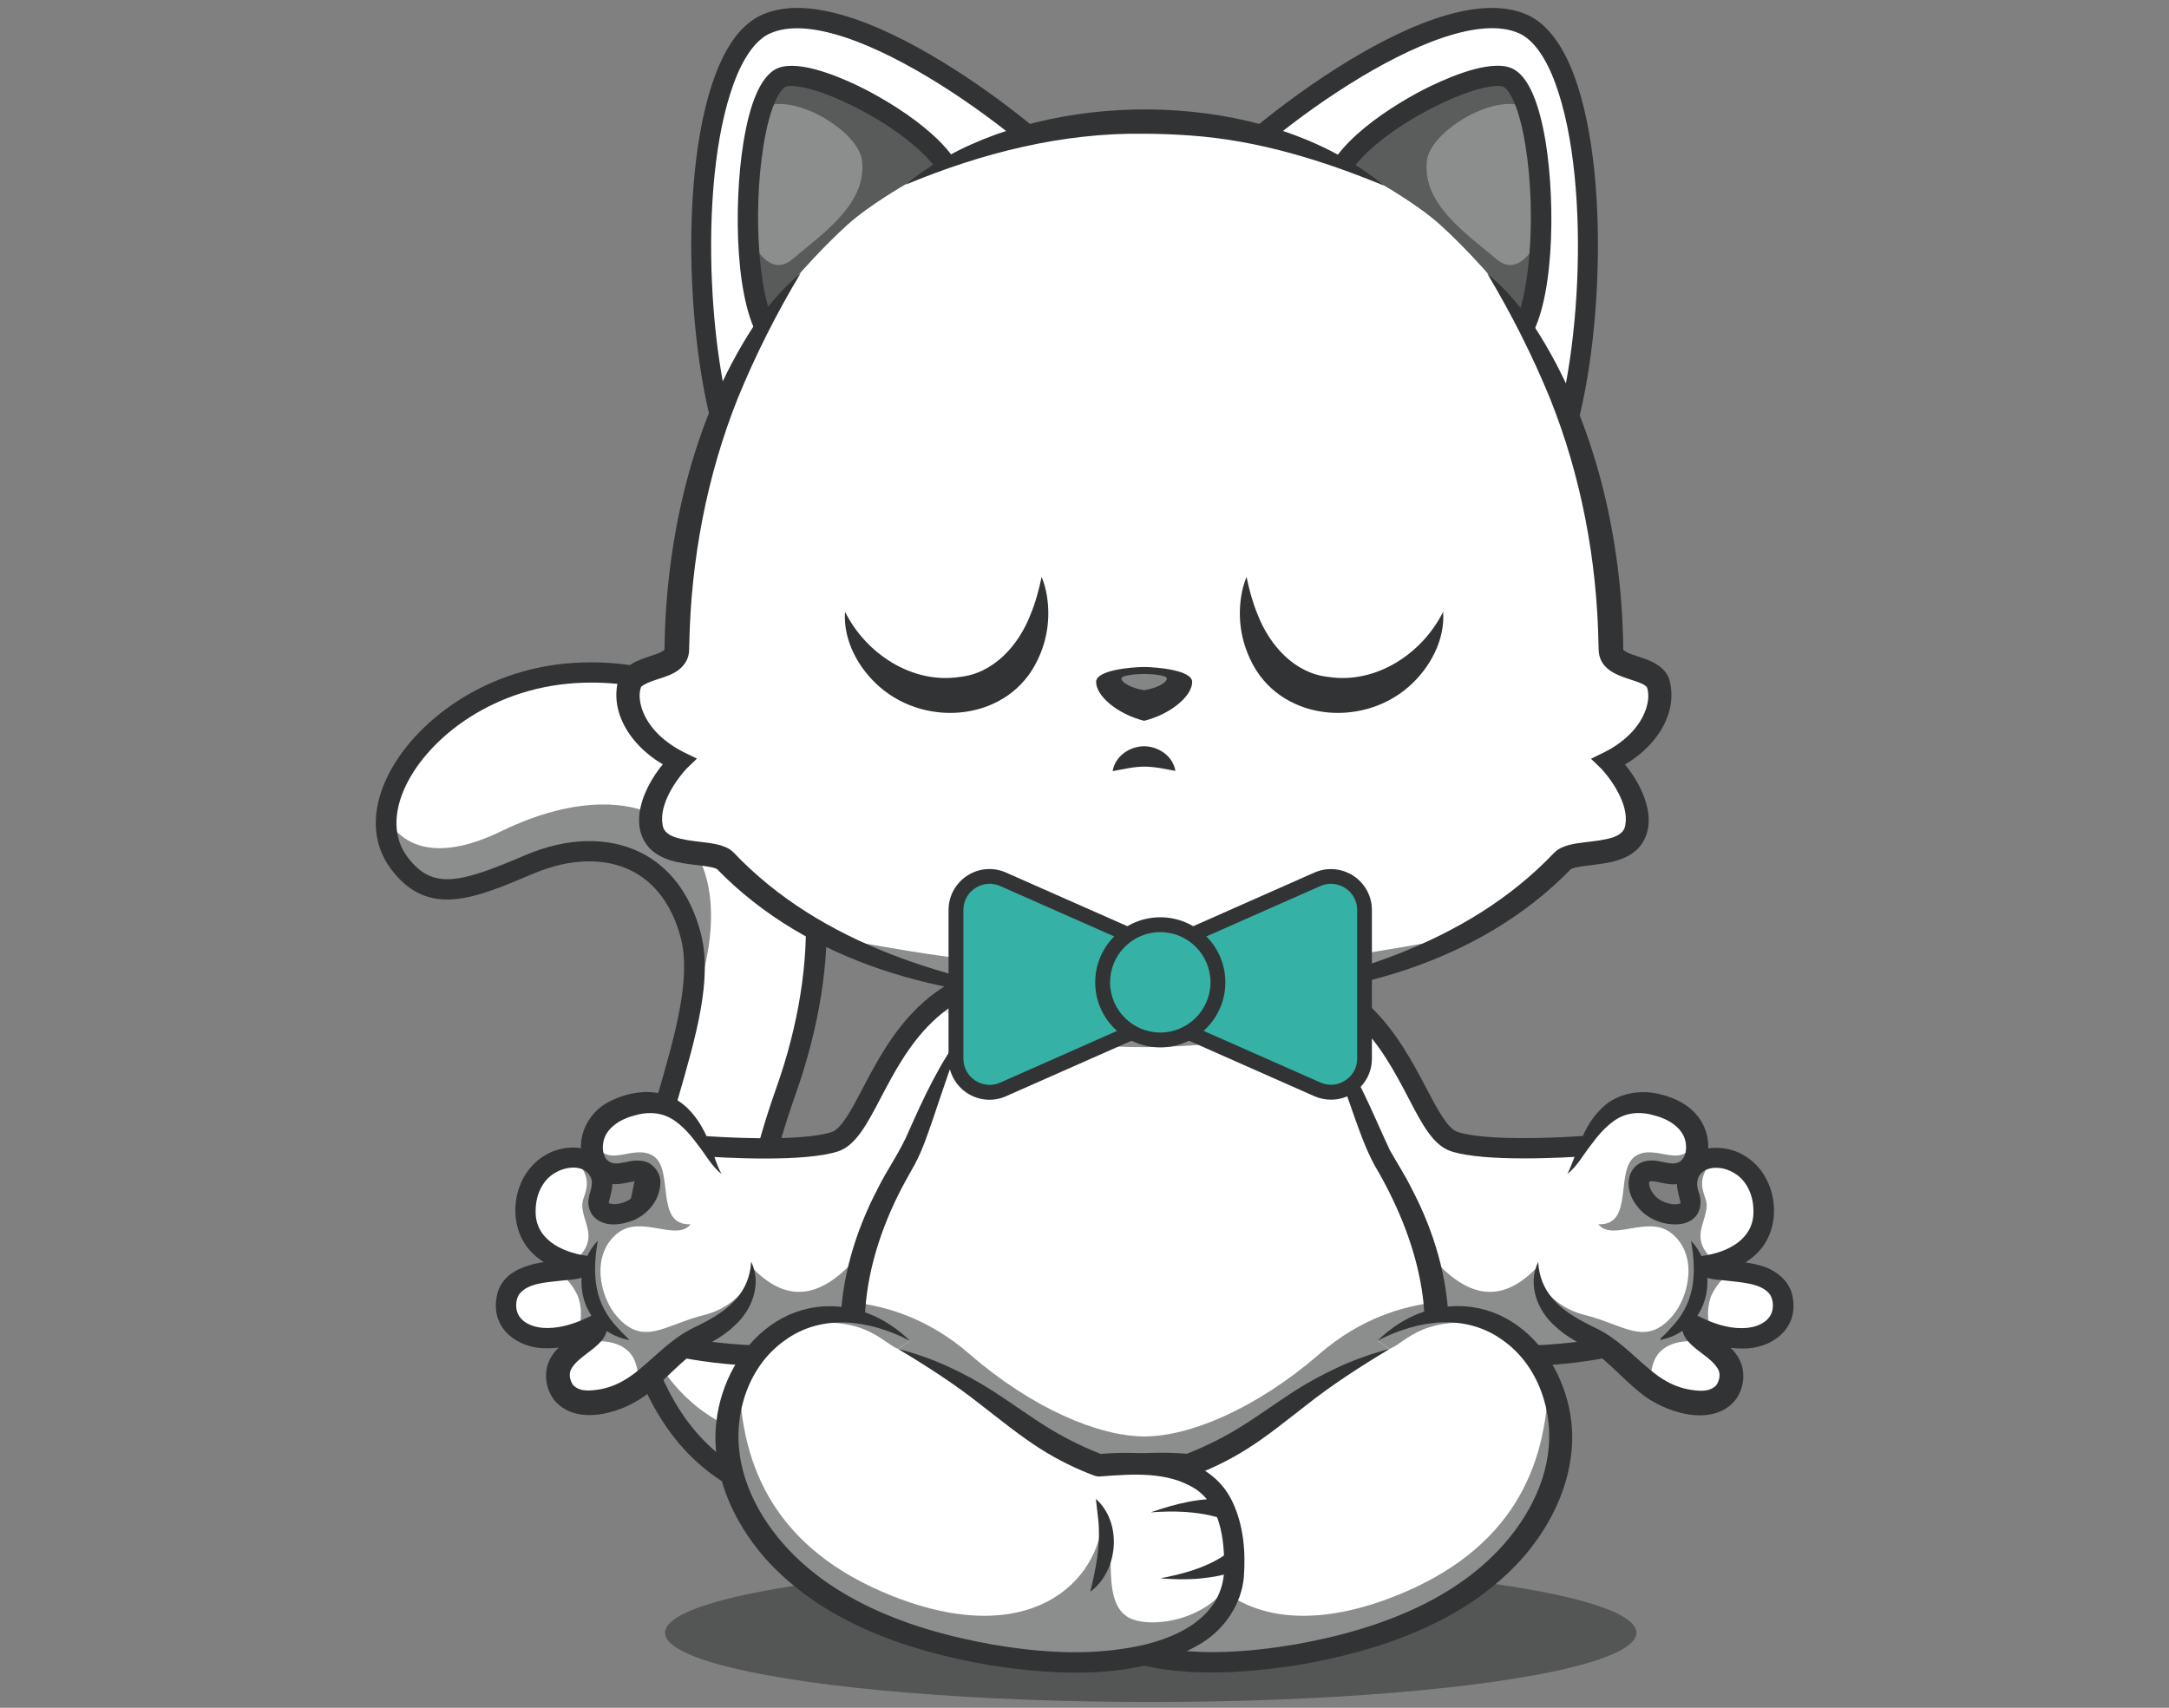 <?xml version="1.0" encoding="UTF-8"?> <!-- Generator: Adobe Illustrator 27.2.0, SVG Export Plug-In . SVG Version: 6.00 Build 0) --> <svg xmlns="http://www.w3.org/2000/svg" xmlns:xlink="http://www.w3.org/1999/xlink" id="Layer_1" x="0px" y="0px" viewBox="0 0 1680 1323" style="enable-background:new 0 0 1680 1323;" xml:space="preserve"><rect x="0" y="0" width="1680" height="1323" fill="#808080" stroke="none"/> <style type="text/css"> .st0{fill:#FFFFFF;} .st1{fill:#F5B512;} .st2{fill:#0072AA;} .st3{fill:#35B1A5;} .st4{fill:#E11B52;} .st5{fill:#664A95;} .st6{fill:#393A3A;} .st7{display:none;fill:#FFFFFF;stroke:#323334;stroke-width:0.5;stroke-miterlimit:10;} .st8{clip-path:url(#SVGID_00000033331844035503721090000005797567620970588837_);} .st9{fill:#323334;} .st10{fill:none;} .st11{opacity:0.56;} .st12{fill:#777782;} .st13{fill:#DFE7F2;} .st14{opacity:0.7;} .st15{fill:#9E9E9E;} .st16{opacity:0.5;} .st17{fill:none;stroke:#512717;stroke-width:35.245;stroke-linecap:round;stroke-miterlimit:10;} .st18{fill:#B5CFDD;} .st19{fill:#FAA625;} .st20{opacity:0.54;} .st21{opacity:0.4;} .st22{fill:#959B9E;} .st23{fill:#3A3A3A;} .st24{fill:none;stroke:#323334;stroke-width:3;stroke-linecap:round;stroke-miterlimit:10;} .st25{fill:none;stroke:#FFFFFF;stroke-width:3;stroke-linecap:round;stroke-miterlimit:10;} .st26{fill:none;stroke:#E11B52;stroke-width:3;stroke-linecap:round;stroke-miterlimit:10;} .st27{fill:#390075;} .st28{opacity:0.3;} .st29{opacity:0.2;} .st30{opacity:0.38;} .st31{opacity:0.45;} .st32{fill:#6B184E;} .st33{fill:none;stroke:#390075;stroke-width:33.459;stroke-linecap:round;stroke-miterlimit:10;} .st34{opacity:0.35;} .st35{opacity:0.56;fill:#323334;} .st36{clip-path:url(#SVGID_00000023273618877902186870000004222563005366584981_);} .st37{fill:#35B1A5;stroke:#323334;stroke-width:3;stroke-miterlimit:10;} .st38{fill:#E11B52;stroke:#323334;stroke-width:2;stroke-miterlimit:10;} .st39{fill:#F5B512;stroke:#323334;stroke-width:2;stroke-miterlimit:10;} .st40{fill:none;stroke:#F5B512;stroke-width:3;stroke-linecap:round;stroke-miterlimit:10;} .st41{clip-path:url(#SVGID_00000058577247559433018350000004524528243748701062_);} .st42{fill:#FFFFFF;stroke:#323334;stroke-width:3;stroke-miterlimit:10;} .st43{fill:none;stroke:#35B1A5;stroke-width:3;stroke-linecap:round;stroke-miterlimit:10;} </style> <g> <g class="st11"> <ellipse class="st9" cx="891.3" cy="1264.9" rx="376.2" ry="53.6"></ellipse> </g> <g> <g> <g> <g> <path class="st12" d="M1014.4,1003c81,71.1,226.5,41.5,226.5,41.5V886.9c0,0-83.9,7.4-114.6-2.5c-32.9-10.7-40.1-131-154.3-131 "></path> </g> <g> <path class="st0" d="M972.1,753.5l42.3,249.5c81,71.1,226.5,41.5,226.5,41.5V886.9c0,0-84,7.4-114.5-2.5 c-21.7-7.1-32.3-62.1-69.9-98.5v0c-2.1-2-4.3-4-6.5-5.9c-18.3-15.4-42.6-26.2-76.2-26.5C973.1,753.5,972.6,753.5,972.1,753.5z"></path> </g> <g> <path class="st13" d="M1050.1,780.2c-20.2,9.1-43.7,16.6-69.7,21.9l-8.3-48.6c0.5,0,1,0,1.6,0c33.7,0.3,57.9,11.2,76.2,26.5 C1049.9,780.1,1050,780.1,1050.1,780.2z"></path> </g> <g class="st14"> <path class="st0" d="M1056.4,785.9c27,42.8,36.3,100.8,68.3,110.8c22,6.8,86.8,3.5,116.2,1.5v-11.3c0,0-84,7.4-114.5-2.5 C1104.6,877.4,1094.1,822.4,1056.4,785.9z"></path> </g> <g class="st11"> <path class="st9" d="M1005.3,946.8l9.2,56.2c81,71.1,226.5,41.5,226.5,41.5v-60.2c-14.1-10.8-34-19.5-50.4-2.5 c-46.2,48-84-2.9-120.4-64.3C1050.4,884.4,1024.6,913.5,1005.3,946.8z"></path> </g> <g> <path class="st9" d="M1170.1,1058.6c-49.7,0-114.7-9.2-160.8-49.7c-3.3-2.9-3.6-7.8-0.7-11.1c2.9-3.3,7.8-3.6,11.1-0.7 c67.7,59.5,185,45.3,213.4,40.8V895.4c-22.5,1.6-83,4.9-109.1-3.5c-13.9-4.5-22.5-20.9-33.3-41.7 c-19.7-37.5-46.6-88.9-118.5-88.9c-4.3,0-7.9-3.5-7.9-7.9s3.5-7.9,7.9-7.9c81.4,0,112.1,58.6,132.5,97.4 c8.5,16.2,16.5,31.5,24.3,34c28.7,9.3,110.6,2.2,111.4,2.1c2.2-0.2,4.4,0.5,6,2c1.6,1.5,2.6,3.6,2.6,5.8v157.5 c0,3.7-2.6,7-6.3,7.7C1239.8,1052.7,1209.8,1058.6,1170.1,1058.6z"></path> </g> </g> <g> <g> <path class="st15" d="M752.1,1148.1c0,0-157,64.2-231.8-50.8c-84.3-129.5,37.5-285.6,14.7-372.8c-16.9-64.3-72.2-77.4-124.9-55 c-47.3,20.1-76.8,31.3-101.1-1.4c-37.8-50.8,37.3-144.2,142.6-147.2c149.6-4.3,221.4,142.7,157.1,324.4 c-69.2,195.5,4,248,126.6,219.3"></path> </g> <g> <path class="st15" d="M752.1,1148.1c0,0-157,64.2-231.8-50.8c-19.7-30.3-28.2-62.1-29.8-94.2c0-0.1,0-0.1,0-0.1 c-5.3-104.7,62-211.8,44.5-278.6c-16.9-64.3-72.2-77.4-124.9-55c-47.3,20.1-76.8,31.3-101.1-1.4 c-37.8-50.8,37.3-144.2,142.6-147.2c149.6-4.3,221.4,142.7,157.1,324.4c-60.3,170.4-12.4,232.1,81.9,226.2 c13.9-0.9,28.9-3.2,44.6-6.9L752.1,1148.1z"></path> </g> <g> <path class="st0" d="M752.1,1148.1c0,0-157,64.2-231.8-50.8c-19.7-30.3-28.2-62.1-29.8-94.2c0-0.1,0-0.1,0-0.1 c-3.6-71.9,27-145,40.8-205.4c0,0,0,0,0,0c6.3-27.5,9.1-52.3,3.6-73.1c-16.9-64.3-72.2-77.4-124.9-55 c-47.3,20.1-76.8,31.3-101.1-1.4c-7-9.5-10.1-20.4-9.9-32c1.1-50.5,66.8-112.8,152.5-115.2c149.6-4.3,221.4,142.7,157.1,324.4 c-60.3,170.4-12.4,232.1,81.9,226.2c13.9-0.9,28.9-3.2,44.6-6.9L752.1,1148.1z"></path> </g> <g class="st11"> <path class="st9" d="M531.3,793c6.3-27.5,9.1-52.3,3.6-73.1c-16.9-64.3-72.2-77.4-124.9-55c-47.3,20.1-76.8,31.3-101.1-1.4 c-7-9.5-10.1-20.4-9.9-32c0,0,15.9,48.1,89.3,12.4C505.7,586.9,590.7,651.4,531.3,793z"></path> </g> <g class="st11"> <path class="st9" d="M752.1,1148.1c0,0-157,64.2-231.8-50.8c-19.7-30.3-28.2-62.1-29.8-94.2c0.4,3.1,13.2,102,121.2,115.4 c56.7,7.1,74.2-21.5,78.8-47c13.9-0.9,28.9-3.2,44.6-6.9L752.1,1148.1z"></path> </g> <g class="st16"> <path class="st0" d="M629.2,676.3c-2.3,2.6-4.6,3.9-6.9,4.1c-19.7-84.4-82.2-138.8-174.1-136.2c-75.1,2.2-134.8,50.2-149.2,96 c-2.5-51.2,64.4-116.8,152.5-119.3C550.1,518.1,614.9,581,629.2,676.3z"></path> </g> <g> <path class="st9" d="M656.1,1173.8c-62.5,0-111.7-24.9-142.5-72.2c-53.7-82.6-27.5-173.1-4.3-253c13.5-46.5,26.2-90.5,18-122 c-6.5-25-19.9-43-38.5-52.2c-20.9-10.3-47.8-9.4-75.7,2.4c-45.7,19.4-81.8,34.8-110.5-3.9c-14.5-19.5-15.4-44.9-2.4-71.5 c19.9-41,75.7-86.1,151.2-88.2c62.6-1.8,115.7,22.6,149.3,68.8c46.9,64.4,52.5,161.3,15.4,266.1 c-32.8,92.7-34.8,158.9-5.7,191.3c28.5,31.8,82.7,27.2,123.1,17.7c4.2-1,8.5,1.6,9.5,5.9c1,4.2-1.6,8.5-5.9,9.5 c-63.9,15-111.8,7.2-138.4-22.6c-33.6-37.5-32.7-107.2,2.6-207.1c34.8-98.3,29.8-192.3-13.3-251.6 c-30.9-42.5-78.1-64-136.1-62.3c-68.9,2-119.6,42.5-137.4,79.4c-10.2,21.1-9.9,40.7,0.9,55.3c19.5,26.3,40.7,20.6,91.7-1.2 c32.2-13.7,63.7-14.4,88.8-2.1c22.9,11.2,39,32.8,46.8,62.3c9.4,35.7-3.4,79.6-18.1,130.4c-22.2,76.7-47.4,163.6,2.4,240.1 c29.3,45.1,75.4,67,136.7,65c46.7-1.5,85.2-17,85.6-17.2c4-1.6,8.6,0.3,10.3,4.3c1.6,4-0.3,8.6-4.3,10.3 c-1.7,0.7-41.1,16.6-90.6,18.3C661.7,1173.8,658.9,1173.8,656.1,1173.8z"></path> </g> </g> <g> <g> <path class="st0" d="M1190.9,991.8c2.4,17.8,16.1,31.7,40,43.7c18.8,9.3,31.4,25.9,47.1,37.5c4.6,3.4,9.5,6.4,14.9,8.7 c14.3,6,39.8,10.3,46.5-8.1c6.2-17.1-8-26-18.7-33.8c-6.2-4.5-11.2-8.7-10.1-13.8c5.2,2.7,10.2,4.9,15,6.6 c5.7,2,11.1,3.2,16.1,3.8c0,0,0,0,0,0h0c23.6,2.9,38.9-8.4,39.3-23.9c0.6-23.3-22.4-26.2-40.7-27.9c-5.5-0.5-10.5-0.9-14.4-1.8 h0c-2.4-0.5-4.4-1.2-5.7-2.2c4.2-0.7,8-1.5,11.6-2.6h0c29.4-8.5,37.5-29,33-50.7c-4.4-20.8-22-31-36.8-30.5 c-7,0.2-13.3,2.9-17.2,7.9c0,0,0,0,0,0.1c-0.1,0.2-0.2,0.3-0.3,0.5c-0.1,0.1-0.1,0.2-0.2,0.2c0,0,0,0,0,0 c-0.6,0.8-1.1,1.6-1.5,2.4c-6.8,13.8,5.6,21.8-1.8,29.8c-4.6,5-18.2,3.2-25.5-1.5c-11.1-7.3-15.7-21.3-9-27 c8-6.8,21.8,5.5,33.9-2.8c0.1-0.1,0.2-0.1,0.3-0.2c0.5-0.4,1-0.7,1.4-1.1c0.2-0.1,0.3-0.2,0.5-0.4c4.9-4.6,7.7-14.3,5-24.1 c-3-10.7-12.8-21.4-33.9-25.5c-24.5-4.7-38.7,9.9-48.4,25.5h0c-7.2,11.5-12.1,23.6-17,28.9c0,0-11.4,9.8-14.2,33 c-10,18.9-8.6,35.1-8.6,35.1C1190.4,982.5,1190.3,987.3,1190.9,991.8z"></path> </g> <g class="st14"> <path class="st0" d="M1366,1004.2c7.7,11-3.5,29.4-24.2,32.2c23.6,2.9,38.9-8.4,39.3-23.9c0.6-23.3-22.4-26.2-40.7-27.9 c-5.5-0.5-10.5-0.9-14.4-1.8h0C1328.6,996.1,1356.2,990.2,1366,1004.2z"></path> </g> <g class="st14"> <path class="st0" d="M1310.3,905.4c-0.8,0.6,25.8-6,37.9,11.4c22.2,31.9-16.4,61.2-16.4,61.2c29.4-8.5,37.5-29,33-50.7 c-4.4-20.8-22-31-36.8-30.5c-7,0.2-13.3,2.9-17.2,7.9c0,0,0,0,0,0.1C1310.5,905.1,1310.3,905.4,1310.3,905.4z"></path> </g> <g class="st14"> <path class="st0" d="M1231.1,880.5c43.2-33.6,87.4,0,75.1,25.8c0,0,0,0,0,0c0.1-0.1,0.2-0.2,0.3-0.3c0.5-0.4,1-0.7,1.4-1.1 c0.2-0.1,0.3-0.2,0.5-0.4c4.9-4.6,7.7-14.3,5-24.1c-3-10.7-12.8-21.4-33.9-25.5C1254.9,850.3,1240.8,864.9,1231.1,880.5z"></path> </g> <g class="st11"> <path class="st9" d="M1190.9,991.8c2.4,17.8,16.1,31.7,40,43.7c18.8,9.3,31.4,25.9,47.1,37.5c0.1-8.4,1.6-19.5,7.7-25.7 c9.7-9.7,25-8.9,35-7.6c-6.2-4.5-11.2-8.7-10.1-13.8c5.2,2.7,10.2,4.9,15,6.6c-2.7-6.9-4-17-0.8-26.9 c2.6-8,10.5-16.4,15.5-21.2c-8.9-0.8-16.6-1.4-20.1-3.9c4.2-0.7,8-1.5,11.6-2.6c-7.7-2.7-15-11.3-14.7-21s7.2-19.2,3.9-28.3 c-3.9-10.9-4.9-17.6,7-31.9c-8.3,0.3-15.7,4-19.3,11.2c-6.8,13.8,5.6,21.8-1.8,29.8c-4.6,5-18.2,3.2-25.5-1.5 c-11.1-7.3-15.7-21.3-9-27c8.5-7.3,23.5,7.1,36-4.6c4.9-4.6,7.7-14.3,5-24.1c-0.5,0.8-0.9,1.7-1.3,2.8 c-8.2,24.3-29.3,2.1-45.2,12.2c-16.5,10.5-0.7,54.2-28.9,52.9c10.9,13.8,38.3-7.6,56.5,6.9c21,16.6,14,49.2,0.5,64.6 c-20.7,23.5-36.9,6.4-67.5-1.2C1207.9,1013.9,1196.5,1000.6,1190.9,991.8z"></path> </g> <g> <path class="st9" d="M1214.1,909.4c8.4-17.7,11.4-36.7,26.8-51.1c11.7-11.7,30.5-14.7,46-10.3c10.6,2.6,21.1,7.8,28.2,16.9 c9.5,11.9,11.2,30.2,1.7,42.9c-6,8.1-17.3,11.1-26.6,9.1c-4.2-0.6-8.9-2.3-12.4-1.7c-0.1,0-0.2,0.1-0.2,0.2 c0,0-0.3,0.4-0.3,1.4c0,2.1,1.3,5.4,3.3,8c4.3,6.3,14.8,9.6,20.8,7.6c0.4-0.5,0.3-0.2,0.2-1.1c-1.4-5.8-3.8-13.1-2.2-19.7 c5-23.9,34-27.6,51.9-16.2c24.4,14.3,30.4,51.6,12,72.9c-10.4,12.2-26.9,17.9-41.7,20.2l3.3-14.2c4.4,1.7,10.6,1.8,15.8,2.4 c6.8,0.7,13.8,1.3,21.2,3.3c12.4,2.8,24.9,12,26.7,25.5c4.3,24.5-17,39.7-39.3,39.2c-15.5,0-29.5-5.2-42.2-11.8 c0,0,11.4-5.3,11.4-5.3c0.1-0.1,0.1-0.7,0.1-0.6c1.4,1.7,3.7,3.4,6.3,5.2c6.9,4.8,16.1,10.5,21.1,18.8 c6.6,10.3,5.4,24.3-2.2,34c-18,21.5-55.9,8.9-73.9-6.5c-13.7-11-23.3-23-37-32.2c-9.8-6-20.1-10.9-28.5-19 c-13.8-12.1-21.4-32.4-13-49.7c1.3,23.1,15.9,36.3,35.4,46.6c4.9,2.7,10.2,4.9,15.1,7.8c14.7,8.5,27.2,22.3,39.6,31.9 c8,6.2,16.1,10.4,25.9,12.4c7.6,1.3,16.3,2.6,21.8-3c2.6-3.5,3.8-9,1.3-13c-5.4-8.7-15.8-12.9-23.1-21.3 c-3.2-3.5-5.7-9.4-4.4-14.6c0.8-4.2,4.8-7,9-6.2c0.8,0.2,1.6,0.4,2.3,0.8c11.1,5.8,23.2,10,34.7,9.9 c9.9,0.1,21.5-3.8,23.8-13.8c0.9-4.2,0.3-9.5-2.3-12.8c-6.6-8-20.7-8.7-31.4-10c-8.2-1.1-15.7-0.5-23.5-5.3 c-5.8-3.8-3.6-13.2,3.2-14.1c19.8-2.7,40.3-13.3,39.3-35.5c-0.1-11.3-5.1-23-15-28.7c-14.2-8.7-34.3-3.3-27,15.9 c2,5.9,1.4,13.7-3.4,18.4c-3.4,3.9-9.8,5.5-13.9,5.5c-12,0.4-23.9-4.8-30.9-14.3c-13.3-16.6-5.5-39.7,17.9-34.4 c5.3,0.8,10.4,2.8,15,0.3c5.1-3.1,5.8-10.2,4.7-15.7c-2-10.4-12.9-17.3-23.1-20c-11.4-3.5-22.8-3.1-32.8,4.3 c-6.5,4.7-12.3,11.4-17.7,18.8C1226.2,894.8,1221.5,903.6,1214.1,909.4L1214.1,909.4z"></path> </g> <g> <path class="st9" d="M1309.8,961.2c21.9,23.4,14.6,62.8-15.9,74.6c-14.4,4.8-6.1,0.7-0.7-6 C1312.8,1010.2,1314.4,987.6,1309.8,961.2L1309.8,961.2z"></path> </g> </g> <g> <g> <path class="st12" d="M758.4,1003c-81,71.1-226.5,41.5-226.5,41.5V886.9c0,0,83.9,7.4,114.6-2.5c32.9-10.7,40.1-131,154.3-131"></path> </g> <g> <path class="st12" d="M800.8,753.5L758.4,1003c-81,71.1-226.5,41.5-226.5,41.5V886.9c0,0,84,7.4,114.5-2.5 c21.7-7.1,32.3-62.1,69.9-98.5v0c2.1-2,4.3-4,6.5-5.9c18.3-15.4,42.6-26.2,76.2-26.5C799.7,753.5,800.2,753.5,800.8,753.5z"></path> </g> <g> <path class="st0" d="M800.8,753.5l-8.3,48.6L758.4,1003c-81,71.1-226.5,41.5-226.5,41.5V886.9c0,0,84,7.4,114.5-2.5 c21.7-7.1,32.3-62.1,69.9-98.5v0c2-2,4.1-3.9,6.3-5.7c0.1-0.1,0.1-0.1,0.2-0.2c18.3-15.4,42.6-26.2,76.2-26.5 C799.7,753.5,800.2,753.5,800.8,753.5z"></path> </g> <g> <path class="st13" d="M800.8,753.5l-8.3,48.6c-26-5.3-49.6-12.8-69.8-21.9c0.1-0.1,0.1-0.1,0.2-0.2 c18.3-15.4,42.6-26.2,76.2-26.5C799.7,753.5,800.2,753.5,800.8,753.5z"></path> </g> <g class="st14"> <path class="st0" d="M716.4,785.9c-27,42.8-36.3,100.8-68.3,110.8c-22,6.8-86.8,3.5-116.2,1.5v-11.3c0,0,84,7.4,114.5-2.5 C668.2,877.4,678.8,822.4,716.4,785.9z"></path> </g> <g class="st11"> <path class="st9" d="M767.6,946.8l-9.2,56.2c-81,71.1-226.5,41.5-226.5,41.5v-60.2c14.1-10.8,34-19.5,50.4-2.5 c46.2,48,84-2.9,120.4-64.3C722.5,884.4,748.2,913.5,767.6,946.8z"></path> </g> <g> <path class="st9" d="M602.8,1058.6c-39.7,0-69.7-5.9-72.4-6.4c-3.7-0.7-6.3-4-6.3-7.7V886.9c0-2.2,0.9-4.3,2.6-5.8 c1.6-1.5,3.8-2.2,6-2c0.8,0.1,82.7,7.2,111.4-2.1c7.7-2.5,15.7-17.8,24.2-34c20.3-38.8,51-97.4,132.5-97.4 c4.3,0,7.9,3.5,7.9,7.9s-3.5,7.9-7.9,7.9c-71.9,0-98.8,51.4-118.5,88.9c-10.9,20.8-19.5,37.2-33.3,41.7 c-26.2,8.4-86.6,5.1-109.1,3.5v142.4c28.4,4.5,145.7,18.7,213.4-40.8c3.3-2.9,8.2-2.5,11.1,0.7c2.9,3.3,2.5,8.2-0.7,11.1 C717.5,1049.4,652.5,1058.6,602.8,1058.6z"></path> </g> </g> <g> <path class="st0" d="M1085.5,1110.5c-51.6,73.6-199.1,67.7-199.1,67.7s-2.8,0.1-7.9,0.1c-31.2,0-146.7-4.4-191.2-67.8 c-44.7-63.8-23.9-140.5,6.3-196.2c2.6-4.8,5.3-9.5,8-14c11.2-18.4,20.6-54.8,44.9-99.7l139.9-132.8l139.9,132.8 c24.3,44.8,33.7,81.2,44.9,99.7c2.7,4.5,5.4,9.2,8,14C1109.5,970,1130.2,1046.8,1085.5,1110.5z"></path> </g> <g> <path class="st0" d="M1086.7,1111.6c-51.9,74.1-200.3,68.1-200.3,68.1s-2.9,0.1-7.9,0.1c-31.4,0-147.6-4.4-192.4-68.2 c-22.7-32.4-28.6-68.1-25-102.7c3.5-34,16.3-67,31.3-94.7c2.6-4.9,5.4-9.6,8.1-14.1c11.2-18.5,20.7-55.1,45.2-100.2l140.7-133.5 l140.7,133.5c24.5,45.1,33.9,81.7,45.2,100.2c2.7,4.5,5.4,9.2,8.1,14.1c15,27.8,27.8,60.7,31.3,94.7 C1115.3,1043.6,1109.4,1079.3,1086.7,1111.6z"></path> </g> <g class="st11"> <path class="st9" d="M1086.7,1111.6c-51.9,74.1-200.3,68.1-200.3,68.1s-2.9,0.1-7.9,0.1c-31.4,0-147.6-4.4-192.4-68.2 c-22.7-32.4-28.6-68.1-25-102.7c24.9,3,57.7,12.1,90,40.2c48.2,41.8,99.9,63.7,135.3,63.7c35.4,0,87.1-21.9,135.3-63.7 c32.4-28.1,65.1-37.2,90-40.2C1115.3,1043.6,1109.4,1079.3,1086.7,1111.6z"></path> </g> <g class="st11"> <path class="st9" d="M1026.5,789.5c-39.2,13.6-87.7,21.7-140.1,21.7c-52.4,0-100.8-8-140-21.7c19.7-27.6,96.1-130.7,140.1-130.7 C930.4,658.9,1006.8,761.9,1026.5,789.5z"></path> </g> <g> <path class="st9" d="M1027.1,799.9c22.6,26.6,34.9,60.3,49.4,91.1c5.7,10.1,12,19.8,17.1,30.2c33.8,64.3,44.2,146.9-6.6,205.7 c-46.6,51.6-134.8,62.8-200.8,60.7c0,0,0.3-16,0.3-16c0,0,0.3,16,0.3,16c-65.9,2-154.3-9.2-200.8-60.8 c-50.8-59.3-40.2-140.7-6.4-205.5c7.6-15.5,17.7-29.1,24.4-45.2c11.7-26.3,24.2-53.3,41.8-76.3c-5.9,16.3-17.2,49-22.6,65.4 c-4.3,12.2-8.3,25.1-14.8,37.1c-2,3.8-4.3,7.5-6.3,11.3c-34,61-50.7,143.1-1.4,200.5c42.3,46.3,125.5,56.8,185.6,57.6 c0,0,0.3,16,0.3,16c0,0,0.3-16,0.3-16c22.3,0,45.3-2,67.4-5.4c52.7-8.5,112-27.2,135.6-78.9c14.3-29.6,16.5-63.1,10.1-95.4 c-6-31.4-19.1-61.8-35.4-89.4c-6.5-12-11-24.8-15.4-37C1041.5,843.8,1034.2,822.3,1027.1,799.9L1027.1,799.9z"></path> </g> <g> <g> <path class="st0" d="M582,991.8c-2.4,17.8-16.1,31.7-40,43.7c-18.8,9.3-31.4,25.9-47.1,37.5c-4.6,3.4-9.5,6.4-14.9,8.7 c-14.3,6-39.8,10.3-46.5-8.1c-6.2-17.1,8-26,18.7-33.8c6.2-4.5,11.2-8.7,10.1-13.8c-5.2,2.7-10.2,4.9-15,6.6 c-5.7,2-11.1,3.2-16.1,3.8c0,0,0,0,0,0h0c-23.6,2.9-38.9-8.4-39.3-23.9c-0.6-23.3,22.4-26.2,40.7-27.9 c5.5-0.5,10.5-0.9,14.4-1.8h0c2.4-0.5,4.4-1.2,5.7-2.2c-4.2-0.7-8-1.5-11.6-2.6h0c-29.4-8.5-37.5-29-33-50.7 c4.4-20.8,22-31,36.8-30.5c7,0.2,13.3,2.9,17.2,7.9c0,0,0,0,0,0.1c0.1,0.2,0.2,0.3,0.3,0.5c0.1,0.1,0.1,0.2,0.2,0.2 c0,0,0,0,0,0c0.6,0.8,1.1,1.6,1.5,2.4c6.8,13.8-5.6,21.8,1.8,29.8c4.6,5,18.2,3.2,25.5-1.5c11.1-7.3,15.7-21.3,9-27 c-8-6.8-21.8,5.5-33.9-2.8c-0.1-0.1-0.2-0.1-0.3-0.2c-0.5-0.4-1-0.7-1.4-1.1c-0.2-0.1-0.3-0.2-0.5-0.4 c-4.9-4.6-7.7-14.3-5-24.1c3-10.7,12.8-21.4,33.9-25.5c24.5-4.7,38.7,9.9,48.4,25.5h0c7.2,11.5,12.1,23.6,17,28.9 c0,0,11.4,9.8,14.2,33c10,18.9,8.6,35.1,8.6,35.1C582.5,982.5,582.6,987.3,582,991.8z"></path> </g> <g class="st14"> <path class="st0" d="M406.9,1004.2c-7.7,11,3.5,29.4,24.2,32.2c-23.6,2.9-38.9-8.4-39.3-23.9c-0.6-23.3,22.4-26.2,40.7-27.9 c5.5-0.5,10.5-0.9,14.4-1.8h0C444.3,996.1,416.7,990.2,406.9,1004.2z"></path> </g> <g class="st14"> <path class="st0" d="M462.6,905.4c0.7,0.6-25.8-6-37.9,11.4c-22.2,31.9,16.4,61.2,16.4,61.2c-29.4-8.5-37.5-29-33-50.7 c4.4-20.8,22-31,36.8-30.5c7,0.2,13.3,2.9,17.2,7.9c0,0,0,0,0,0.1C462.4,905.1,462.5,905.4,462.6,905.4z"></path> </g> <g class="st14"> <path class="st0" d="M541.8,880.5c-43.2-33.6-87.4,0-75.1,25.8c0,0,0,0,0,0c-0.1-0.1-0.2-0.2-0.3-0.3c-0.5-0.4-1-0.7-1.4-1.1 c-0.2-0.1-0.3-0.2-0.5-0.4c-4.9-4.6-7.7-14.3-5-24.1c3-10.7,12.8-21.4,33.9-25.5C517.9,850.3,532.1,864.9,541.8,880.5z"></path> </g> <g class="st11"> <path class="st9" d="M582,991.8c-2.4,17.8-16.1,31.7-40,43.7c-18.8,9.3-31.4,25.9-47.1,37.5c-0.1-8.4-1.6-19.5-7.7-25.7 c-9.7-9.7-25-8.9-35-7.6c6.2-4.5,11.2-8.7,10.1-13.8c-5.2,2.7-10.2,4.9-15,6.6c2.7-6.9,4-17,0.8-26.9 c-2.6-8-10.5-16.4-15.5-21.2c8.9-0.8,16.6-1.4,20.1-3.9c-4.2-0.7-8-1.5-11.6-2.6c7.7-2.7,15-11.3,14.7-21s-7.2-19.2-3.9-28.3 c3.9-10.9,4.9-17.6-7-31.9c8.3,0.3,15.7,4,19.3,11.2c6.8,13.8-5.6,21.8,1.8,29.8c4.6,5,18.2,3.2,25.5-1.5 c11.1-7.3,15.7-21.3,9-27c-8.5-7.3-23.5,7.1-36-4.6c-4.9-4.6-7.7-14.3-5-24.1c0.5,0.8,0.9,1.7,1.3,2.8 c8.2,24.3,29.3,2.1,45.2,12.2c16.5,10.5,0.7,54.2,28.9,52.9c-10.9,13.8-38.3-7.6-56.5,6.9c-21,16.6-14,49.2-0.5,64.6 c20.7,23.5,36.9,6.4,67.5-1.2C565,1013.9,576.3,1000.6,582,991.8z"></path> </g> <g> <path class="st9" d="M558.8,909.4c-7.4-5.8-12.1-14.6-17.8-21.9c-5.4-7.4-11.2-14.1-17.7-18.8c-10-7.3-21.4-7.8-32.8-4.3 c-10.2,2.7-21.1,9.6-23.1,20c-1.9,9.5,2,18.9,13.1,16.6c5.2-0.7,9.6-2.4,15.8-1.8c8.6,0.5,15.7,8.9,15.2,17.4 c-0.5,12.8-9,23.3-20.4,28.6c-9.6,3.7-22.4,6-30.9-2.3c-3.4-3.4-5.2-9.4-4.3-14c0.9-6.4,4.4-11.8,1.3-17.5 c-5.1-9.4-18.6-8-27.3-2.8c-9.9,5.7-14.9,17.4-15,28.7c-1,22.2,19.5,32.7,39.3,35.5c6.9,0.9,8.9,10.4,3.2,14.1 c-7.7,4.8-15.3,4.2-23.5,5.3c-10.7,1.2-24.9,1.9-31.4,10c-2.6,3.4-3.2,8.6-2.3,12.8c2.3,10,13.8,13.9,23.8,13.8 c11.6,0,23.8-4.2,34.9-10c4.5-2.5,10.3,0.4,11.2,5.4c1.4,5.2-1.2,11.2-4.3,14.6c-7.3,8.4-17.7,12.6-23.1,21.3 c-2.5,4-1.3,9.5,1.3,13c5.5,5.6,14.2,4.3,21.8,3c9.8-2,17.9-6.3,25.9-12.4c12.5-9.6,25-23.4,39.6-31.9 c4.8-2.9,10.1-5.1,15.1-7.8c19.4-10.3,34.1-23.5,35.4-46.6c8.4,17.2,0.8,37.5-13,49.7c-8.4,8.2-18.7,13.1-28.5,19 c-13.7,9.2-23.4,21.2-37,32.2c-17.9,15.4-55.8,28-73.9,6.5c-7.5-9.7-8.8-23.7-2.2-34c5-8.3,14.2-14,21.1-18.8 c2.6-1.8,4.8-3.4,6.3-5.2c0.1-0.1,0,0.5,0.1,0.6c0,0,11.4,5.3,11.4,5.3c-12.6,6.6-26.7,11.7-42.2,11.8 c-22.2,0.5-43.6-14.7-39.3-39.2c3.4-22.8,29.1-27.5,47.9-28.8c5.2-0.6,11.4-0.7,15.8-2.4c0,0,3.3,14.2,3.3,14.2 c-14.9-2.3-31.3-8-41.7-20.2c-18.4-21.3-12.4-58.6,12-72.9c17.9-11.4,46.9-7.7,51.9,16.2c1.7,6.6-0.8,13.9-2.2,19.7 c-0.1,0.9-0.1,0.7,0.2,1.1c6,2.1,16.5-1.2,20.8-7.6c2.3-3.1,4-6.9,3-9.4c-0.3-0.2-0.3-0.2-0.9-0.3c-6.3,0.1-13.6,3.2-20.7,2.3 c-10.1-0.6-19.4-8.6-22.2-18.1c-6.1-17.4,3.5-37.1,19.4-45.3c14.4-7.6,31.8-10.7,47.3-4.5c14.8,5.8,24.5,20.5,30.1,33.9 C552.3,891.9,554.3,901,558.8,909.4L558.8,909.4z"></path> </g> <g> <path class="st9" d="M463,961.2c-4.5,26.4-3,49,16.6,68.7c2.5,3,5.4,5.3,8,8.3c-1.9-0.4-3.8-0.9-5.8-1.5 C449.2,1026.8,440.3,985.4,463,961.2L463,961.2z"></path> </g> </g> <g> <g> <g> <g> <path class="st19" d="M571.2,362.4c-39.3-82.7-41.9-314.9,22-343.7c66.1-29.7,220.6,90.8,257.2,139.7L571.2,362.4z"></path> </g> <g> <path class="st0" d="M850.4,158.4l-53.5,39.1L571.1,362.4c-30.9-65.1-39.1-222.9-10-301.1c7.9-21.1,18.4-36.4,32-42.6 C659.3-11,813.8,109.5,850.4,158.4z"></path> </g> <g class="st16"> <path class="st0" d="M850.4,158.4l-9.7,7.1C794.8,112.6,652.9,5.9,590.3,34.1c-13.6,6.1-24.2,21.4-32,42.6 c-3.5,9.4-6.4,19.8-8.9,31.2c2.9-17.3,6.8-33.1,11.8-46.5c7.9-21.1,18.4-36.4,32-42.6C659.3-11,813.8,109.5,850.4,158.4z"></path> </g> </g> <g> <g> <path class="st9" d="M571.2,370.3c-2.9,0-5.8-1.7-7.1-4.5c-30.3-63.8-40.9-224-10.5-306.6c9.1-24.9,21.4-40.9,36.5-47.7 c39.8-17.9,102,12.4,147.1,40.9c54.6,34.5,101.5,77,119.6,101.2c2.6,3.5,1.9,8.4-1.6,11c-3.5,2.6-8.4,1.9-11-1.6 C805.9,112.2,655.5-0.7,596.4,25.9c-10.9,4.9-20.6,18.3-28.1,38.8c-29.2,79.4-19.1,233.1,10,294.4c1.9,3.9,0.2,8.6-3.7,10.5 C573.4,370,572.3,370.3,571.2,370.3z"></path> </g> </g> <g class="st11"> <path class="st9" d="M681.7,233c-8.6,4.8-67.7,49.1-84.3,28.5c-11-13.5-16.7-45.1-17.9-79.4c-1.2-35.6,2.5-74,10.5-98.3 c3.7-11.3,8.3-19.5,13.8-23c21.4-13.6,131.3,43.8,135.7,83.4C743.6,181.6,690.3,228.1,681.7,233z"></path> </g> <g class="st11"> <path class="st9" d="M681.7,233c-8.6,4.8-67.7,49.1-84.3,28.5c-11-13.5-16.7-45.1-17.9-79.4c8,16.4,19.9,30.9,34.4,18.6 c23.7-20.1,58-43.1,53.7-76.7c-2.9-22.5-53.7-53.5-77.5-40.3c3.7-11.3,8.3-19.5,13.8-23c21.4-13.6,131.3,43.8,135.7,83.4 C743.6,181.6,690.3,228.1,681.7,233z"></path> </g> <g> <path class="st9" d="M610.3,274.8c-7.6,0-14.3-2.4-19.1-8.3C569,239,568,157.9,575.9,110c4.9-30.1,12.9-48.9,23.8-55.8 c14.7-9.3,46.7,3.6,64.5,12.1c29.3,14.1,79.9,46.1,83.3,77.1c4.6,42.2-51.7,90.8-61.8,96.5c-1,0.5-3.3,2.1-6,3.8 C662.8,254.8,632.5,274.8,610.3,274.8z M612.8,66.6c-2.4,0-4,0.3-4.7,0.8l0,0c-5,3.2-12.1,16.7-16.7,45.1 c-9,55.2-3.1,125.3,12.1,144.1c3.6,4.5,17.2,7.1,67.4-26c3.3-2.2,5.5-3.6,6.9-4.4c9.6-5.4,57.3-49.8,53.9-81.1 c-1.9-17.4-33.9-45.2-74.4-64.6C634.7,69.6,620,66.6,612.8,66.6z M603.8,60.8L603.8,60.8L603.8,60.8z"></path> </g> </g> <g> <g> <g> <path class="st19" d="M1201.8,362.4c39.3-82.7,41.9-314.9-22-343.7c-66.1-29.7-220.6,90.8-257.2,139.7L1201.8,362.4z"></path> </g> <g> <path class="st0" d="M922.5,158.4l53.5,39.1l225.7,164.9c30.9-65.1,39.1-222.9,10-301.1c-7.9-21.1-18.4-36.4-32-42.6 C1113.6-11,959.2,109.5,922.5,158.4z"></path> </g> <g class="st16"> <path class="st0" d="M922.5,158.4l9.7,7.1C978.1,112.6,1120,5.9,1182.7,34.1c13.6,6.1,24.2,21.4,32,42.6 c3.5,9.4,6.4,19.8,8.9,31.2c-2.9-17.3-6.8-33.1-11.8-46.5c-7.9-21.1-18.4-36.4-32-42.6C1113.6-11,959.2,109.5,922.5,158.4z"></path> </g> </g> <g> <g> <path class="st9" d="M1201.8,370.3c-1.1,0-2.3-0.2-3.4-0.8c-3.9-1.9-5.6-6.6-3.7-10.5c29.1-61.2,39.2-215,10-294.4 c-7.5-20.5-17.2-33.9-28.1-38.8C1117.4-0.7,967,112.2,928.8,163.1c-2.6,3.5-7.5,4.2-11,1.6c-3.5-2.6-4.2-7.5-1.6-11 c18.1-24.2,65.1-66.7,119.6-101.2C1081,23.9,1143.2-6.4,1183,11.5c15,6.8,27.3,22.8,36.5,47.7 c30.4,82.6,19.8,242.7-10.5,306.6C1207.5,368.6,1204.7,370.3,1201.8,370.3z"></path> </g> </g> <g> <path class="st0" d="M1169.1,60.8c-21.4-13.6-131.3,43.8-135.7,83.4c-4.1,37.4,49.2,84,57.9,88.8c8.6,4.8,67.7,49.1,84.3,28.5 C1203.1,227.5,1197.8,79,1169.1,60.8z"></path> </g> <g class="st11"> <path class="st9" d="M1091.1,233c8.6,4.8,67.7,49.1,84.3,28.5c11-13.5,16.7-45.1,17.9-79.4c1.2-35.6-2.5-74-10.5-98.3 c-3.7-11.3-8.3-19.5-13.8-23c-21.4-13.6-131.3,43.8-135.7,83.4C1029.2,181.6,1082.5,228.1,1091.1,233z"></path> </g> <g class="st20"> <path class="st9" d="M1091.2,233c8.6,4.8,67.7,49.1,84.3,28.5c11-13.5,16.7-45.1,17.9-79.4c-8,16.4-19.9,30.9-34.4,18.6 c-23.7-20.1-58-43.1-53.7-76.7c2.9-22.5,53.7-53.5,77.5-40.3c-3.7-11.3-8.3-19.5-13.8-23c-21.4-13.6-131.3,43.8-135.7,83.4 C1029.3,181.6,1082.6,228.1,1091.2,233z"></path> </g> <g> <path class="st9" d="M1162.6,274.8c-22.1,0-52.4-20-69.2-31.1c-2.7-1.8-5-3.3-6-3.8c-10.1-5.7-66.5-54.3-61.8-96.5 c3.4-30.9,53.9-63,83.3-77.1c17.8-8.5,49.8-21.5,64.5-12.1l0,0c10.9,6.9,18.8,25.7,23.8,55.8c7.8,48,6.8,129-15.4,156.5 C1176.9,272.4,1170.2,274.8,1162.6,274.8z M1160.1,66.6c-7.2,0-21.9,3-44.5,13.9c-40.5,19.4-72.5,47.2-74.4,64.6 c-3.4,31.2,44.3,75.7,53.9,81.1c1.5,0.8,3.6,2.3,6.9,4.4c50.2,33.1,63.8,30.5,67.4,26c15.2-18.8,21.1-88.8,12.1-144.1 c-4.6-28.4-11.7-41.9-16.7-45.1C1164.1,66.9,1162.5,66.6,1160.1,66.6z"></path> </g> </g> <g> <path class="st0" d="M1245.9,589.9c17.3,17.2,25.7,40.1,21.2,53.8c-7.3,22.1-46.2,13.9-56.5,22.9 c-49.6,53.3-140.4,99.3-270.1,107.2c0,0-24.1,1-54.5,1s-54.5-1-54.5-1c-129.7-7.9-220.4-53.9-270.1-107.2 c-10.3-9-49.1-0.8-56.5-22.9c-4.5-13.7,3.9-36.6,21.2-53.8c-34.1-15.7-44-44.4-38.7-60.5c4.6-13.8,36.5-10.6,36.5-26.1 c0.6-114.6,39.4-225.4,95.8-291.5c0,0,17.7-20.4,37-37.8c16.8-15.1,44.6-31,44.6-31c52.8-31.7,115.4-48.8,184.6-48.8 s131.7,17.2,184.6,48.8c0,0,27.8,15.9,44.6,31c19.3,17.4,37,37.8,37,37.8c56.5,66,95.2,176.8,95.8,291.5 c0.1,15.5,32,12.3,36.6,26.1C1290,545.5,1280,574.2,1245.9,589.9z"></path> </g> <g> <path class="st0" d="M1245.9,589.9c17.3,17.2,25.7,40.1,21.2,53.8c-7.3,22.1-46.2,13.9-56.5,22.9 c-49.6,53.3-140.4,99.3-270.1,107.2c0,0-24.1,1-54.5,1c-30.4,0-54.5-1-54.5-1c-129.7-7.9-220.4-53.9-270.1-107.2 c-10.3-9-49.1-0.8-56.5-22.9c-4.5-13.7,3.9-36.6,21.2-53.8c-34.1-15.7-44-44.4-38.7-60.5c4.6-13.8,36.5-10.6,36.5-26.1 c0.2-33.5,3.6-66.6,9.8-98.4c15-77.1,46-146.3,86-193.1c0,0,17.7-20.4,37-37.8c16.8-15.1,44.6-31,44.6-31 c48.4-29,104.8-45.8,167.1-48.5c5.8-0.3,11.6-0.4,17.5-0.4c69.2,0,131.7,17.2,184.6,48.8c0,0,27.8,15.9,44.6,31 c19.3,17.4,37,37.8,37,37.8c56.5,66.1,95.2,176.8,95.8,291.5c0.1,15.5,32,12.3,36.5,26.1C1290,545.5,1280,574.2,1245.9,589.9z"></path> </g> <g> <g> <g> <path class="st9" d="M923.4,528.3c0,10.8-16.4,24.9-37.2,30.1c-20.8-5.2-37.2-19.3-37.2-30.1c0-9.4,27.9-11.5,37.2-11.6 C895.5,516.8,923.4,519,923.4,528.3z"></path> </g> <g class="st21"> <path class="st0" d="M903.8,525.6c0,3.3-7.7,7.5-17.6,9.1c-9.8-1.6-17.6-5.8-17.6-9.1c0-2.8,13.2-3.5,17.6-3.5 C890.6,522.1,903.8,522.8,903.8,525.6z"></path> </g> </g> </g> <g class="st11"> <path class="st9" d="M1128,726.9L1128,726.9c-48.8,24.6-111.4,42.3-187.4,47c0,0-24.1,1-54.5,1s-54.5-1-54.5-1 c-75.2-4.6-137.2-22-185.8-46.2c-0.2-0.2-0.4-0.5-0.7-0.7c48.8,6.6,104.8,23.1,241,23.1C1023.1,750.1,1079,733.4,1128,726.9z"></path> </g> <g> <path class="st9" d="M1072,143.8c-48.1-19.8-97.7-35.1-149.6-38.8c-10.5-0.8-24.9-1.4-35.5-1.4c-64-1-126.4,14.9-185.3,39.4 c12.5-10.5,26.5-19.3,41.3-26.7C839.6,68.2,986.9,73.4,1072,143.8L1072,143.8z"></path> </g> <g> <path class="st9" d="M831.6,773.8C732,774.4,626,746.2,554.9,672.8c0,0,0.7,0.6,0.7,0.6c-2.9-1.6-6.3-1.8-9.9-2.5 c-13.9-1.9-30.1-2.3-41.6-12.8c-21.2-21.2-1.1-57.5,16.7-73.9c0,0,2.3,12.7,2.3,12.7c-26.7-10.9-52.5-39.7-44.1-70.5 c2.8-8.9,11.8-13.7,19.5-16.3c6-2.4,12.6-3.6,16.2-6.8c0.9-85.6,21.6-177.7,68.6-250c10.5-15.3,22.5-29.7,36.8-41.6 c-19,31.7-35,63.5-48.6,96.7c-24.1,60.3-36.3,125.3-37.6,190.2c0,0-0.1,3.4-0.1,3.4l0,0.8c0,3.8-1,7.7-3.2,10.9 c-7.9,11.8-23.9,11-33.8,18.1c-0.4,0.4-0.4,0.5-0.5,1c-1.6,5.3-0.8,10.9,0.9,16.3c5,15,18.2,26.5,32.4,33.6l10.2,5 c0,0-8,7.7-8,7.7c-10.3,11.2-22.8,31.1-17.9,46.3c3.1,6.4,11.7,7.9,19,9.2c7.5,1.3,15.9,1.6,23.9,3.6c3.1,0.9,7.7,2.2,11.3,5.8 C636,732,736.4,760.8,831.6,773.8L831.6,773.8z"></path> </g> <g> <path class="st9" d="M940.6,773.8c95.3-13,195.6-41.8,263.4-113.4c3.7-3.6,8.3-5,11.3-5.8c8-2,16.3-2.4,23.9-3.6 c7.4-1.3,16-2.8,19-9.2c4.9-15.2-7.6-35-17.9-46.3c0,0-8-7.7-8-7.7l10.2-5c14.3-7.1,27.4-18.6,32.4-33.6 c1.8-5.6,2.6-11.5,0.7-16.9c-1.7-2-5.3-3.3-8.3-4.4c-8.3-3-20-5.4-25.9-14.1c-2.1-3.1-3.2-7.1-3.2-10.9c0-1.3-0.1-3-0.1-4.2 c-1.2-64.9-13.4-129.9-37.6-190.2c-13.6-33.2-29.7-65-48.6-96.7c14.3,11.9,26.3,26.3,36.8,41.6c47,72.4,67.8,164.4,68.6,250 c3.7,3.3,10.2,4.5,16.2,6.8c7.7,2.6,16.7,7.4,19.5,16.3c8.4,30.9-17.5,59.7-44.1,70.5c0,0,2.3-12.7,2.3-12.7 c17.8,16.5,37.9,52.6,16.7,73.9c-11.5,10.5-27.8,10.8-41.6,12.8c-3.6,0.6-7,0.9-9.9,2.5c0,0,0.7-0.6,0.7-0.6 C1146.2,746.2,1040.2,774.4,940.6,773.8L940.6,773.8z"></path> </g> <g> <path class="st9" d="M910.4,597.2c-9.2-1.7-16.1-3.3-24.3-3.3c-8.2,0.1-15.1,1.8-24.3,3.5c1.9-11.5,12.8-19.1,24.2-19.3 C897.5,578.2,908.4,585.7,910.4,597.2L910.4,597.2z"></path> </g> <g> <path class="st9" d="M654.5,473.9c16.4,32.9,52.4,56.2,89,50.5c26-2.7,45.5-24.3,54.8-48.6c3.7-8.9,6.3-18.5,8.5-28.9 c2,4.9,3.4,10.1,4.2,15.4c2.5,16.6,0.2,33.4-7.3,48.9c-22,46.8-85.2,53.4-122.4,20.9C664.7,517.6,653,496,654.5,473.9 L654.5,473.9z"></path> </g> <g> <path class="st9" d="M1117.8,473.9c1.5,22-10.2,43.7-26.8,58.2c-37.2,32.5-100.5,25.9-122.4-20.9c-7.5-15.5-9.8-32.3-7.3-48.9 c0.8-5.3,2.2-10.5,4.2-15.4c2.2,10.4,4.8,20,8.5,28.9c9.3,24.3,28.9,45.9,54.8,48.6C1065.4,530.1,1101.4,506.8,1117.8,473.9 L1117.8,473.9z"></path> </g> </g> <g> <g> <g> <g> <path class="st22" d="M815.8,1212.9c0,2.7,0.1,5.2,0.4,7.7c6.6,62.1,93.3,67.3,124.3,67.3c44.5,0,211-15.2,259-129.7 c13.3-31.7,11.5-63.8-0.3-89.3v0c-8.3-18-21.6-32.6-38-41.4c-25.9-13.9-59.5-13.4-94.1,11.3l9.2,6.3 c-0.7,0.3-1.5,0.6-2.2,0.9c-76.2,32.3-89.5,64.9-153.4,89.2c-65.2-5.9-96,9.6-103.2,54c0,0,0,0.1,0,0.1 C816.4,1196.4,815.8,1204.2,815.8,1212.9z"></path> </g> <g> <path class="st0" d="M815.8,1212.9c0,2.7,0.1,5.2,0.4,7.7c6.6,62.1,93.3,67.3,124.3,67.3c6.1,0,14.6-0.3,24.8-1.1 c63.4-5,192.9-29.9,234.2-128.6c13.3-31.7,11.5-63.8-0.3-89.3v0c-8.3-18-21.6-32.6-38-41.4c-25.9-13.9-59.5-13.4-94.1,11.3 l9.2,6.3c-0.7,0.3-1.5,0.6-2.2,0.9c-71.3,30.3-87.5,60.8-141.8,84.5c-3.7,1.6-7.5,3.2-11.6,4.7c-65.2-5.9-96,9.6-103.2,54 c0,0,0,0.1,0,0.1C816.4,1196.4,815.8,1204.2,815.8,1212.9z"></path> </g> <g> <path class="st0" d="M815.8,1212.9c0,2.7,0.1,5.2,0.4,7.7c6.6,62.1,93.3,67.3,124.3,67.3c6.1,0,14.6-0.3,24.8-1.1 c-46.7-47.5-59.1-89.4-33-156.3c-3.7,1.6-7.5,3.2-11.6,4.7c-65.2-5.9-96,9.6-103.2,54c0,0,0,0.1,0,0.1 C816.4,1196.4,815.8,1204.2,815.8,1212.9z"></path> </g> <g class="st11"> <path class="st9" d="M816.3,1220.5c6.6,62.1,93.3,67.3,124.3,67.3c44.5,0,211-15.2,259-129.7c13.3-31.7,11.5-63.8-0.3-89.3 c-1.3,67.9-28.1,131.5-118,167.4c-106.5,42.5-161.2-10.2-163.5-62c-13.4,14.7,3.5,64-19,78.3 C883.4,1262.4,833.5,1256.7,816.3,1220.5z"></path> </g> <g class="st14"> <path class="st0" d="M817.6,1189.2c23.2-60.6,102.4-35,102.4-35s27.8-4.3,76.5-45.5c70.7-59.7,97.9-61.7,97.9-63.7 c0-2.1-10.1-2.6-20.2,0.9c-76.2,32.3-89.5,64.9-153.4,89.2C855.6,1129.3,824.8,1144.8,817.6,1189.2z"></path> </g> <g class="st11"> <path class="st9" d="M1067.1,1038.7l9.2,6.3c14.1-5.9,26.4-28.2,84.9-17.6C1135.4,1013.5,1101.7,1014,1067.1,1038.7z"></path> </g> </g> <g> <g> <path class="st9" d="M1076.4,1045c-22.7,13.6-44.3,27.5-64.9,43.8c-14.9,11.5-29.7,23.7-45.8,33.8 c-13.1,8.3-27.3,15.2-41.8,20.7c-1.3,0.5-2.6,0.6-3.9,0.5c-25.3-2-52.5-4.1-74.1,9.7c-20.9,14.3-23.1,43.2-21.8,66.6 c3.6,35.8,40.8,50.8,72.6,56.2c35,6.2,70.9,3.6,105.9-2.3c67.8-11.8,140.8-38.7,178.6-99.7c8.8-14.5,15.4-30.5,17.7-47.3 c4.9-32.6-7.2-69.1-34.6-88.5c-29.1-21.4-66.1-16.1-97.2,0.1c13-12.9,30.1-22.8,49.5-25.8c64.8-9.9,109.1,57.4,100,116.6 c-3.9,28.9-18.2,55.6-37.1,77.4c-44.2,49.7-110.5,72.2-174.3,83.1c-52.7,8.2-118.2,11.6-165.1-17.8 c-17-10.8-29.9-29.9-31.6-50.2c-1.4-19.5,0.2-39.7,8.4-57.7c13.5-29.9,46.7-38.2,76.5-38.7c9.5-0.3,18.9,0.1,28.1,0.9 l-3.9,0.5c13.6-5.3,26.6-11.5,39.1-18.9c14.7-8.7,32.1-21.5,46.6-30.8C1025.9,1063,1050.5,1051.5,1076.4,1045L1076.4,1045z"></path> </g> </g> <g> <path class="st23" d="M880.7,1171.6c-17.6-1.3-35.7-0.9-52.7,4.1c-0.8,0.3-2.1,0.7-2.7,1l-3.9-15.2 C841.6,1159.8,861.8,1165,880.7,1171.6L880.7,1171.6z"></path> </g> <g> <path class="st23" d="M873.2,1222.7c-9.9,0.8-20.5,1.1-30.4,0.2c-10.7-1.1-21.9-2.7-31.7-7.9c0,0,9.4-12.6,9.4-12.6 c1.1,1.3,3.2,2.6,4.7,3.6C839.6,1215,856.7,1219.5,873.2,1222.7L873.2,1222.7z"></path> </g> <g> <path class="st23" d="M927.5,1233.1c-21.9-16.2-25.1-53.5-4.3-71.9c-0.7,6.8-1.7,12.7-2.1,18.7 C919.7,1198.3,923.2,1215,927.5,1233.1L927.5,1233.1z"></path> </g> </g> <g> <g> <g> <path class="st22" d="M956.1,1212.9c0,2.7-0.1,5.2-0.4,7.7c-6.6,62.1-93.3,67.3-124.3,67.3c-44.5,0-211-15.2-259-129.7 c-13.3-31.7-11.5-63.8,0.3-89.3v0c8.3-18,21.6-32.6,38-41.4c25.9-13.9,59.5-13.4,94.1,11.3l-9.2,6.3c0.7,0.3,1.5,0.6,2.2,0.9 c76.2,32.3,89.5,64.9,153.4,89.2c65.2-5.9,96,9.6,103.2,54c0,0,0,0.1,0,0.1C955.6,1196.4,956.1,1204.2,956.1,1212.9z"></path> </g> <g> <path class="st0" d="M956.1,1212.9c0,2.7-0.1,5.2-0.4,7.7c-6.6,62.1-93.3,67.3-124.3,67.3c-6.1,0-14.6-0.3-24.8-1.1 c-63.4-5-192.9-29.9-234.2-128.6c-13.3-31.7-11.5-63.8,0.3-89.3v0c8.3-18,21.6-32.6,38-41.4c25.9-13.9,59.5-13.4,94.1,11.3 l-9.2,6.3c0.7,0.3,1.5,0.6,2.2,0.9c71.3,30.3,87.5,60.8,141.8,84.5c3.7,1.6,7.5,3.2,11.6,4.7c65.2-5.9,96,9.6,103.2,54 c0,0,0,0.1,0,0.1C955.6,1196.4,956.1,1204.2,956.1,1212.9z"></path> </g> <g> <path class="st0" d="M956.1,1212.9c0,2.7-0.1,5.2-0.4,7.7c-6.6,62.1-93.3,67.3-124.3,67.3c-6.1,0-14.6-0.3-24.8-1.1 c46.7-47.5,59.1-89.4,33-156.3c3.7,1.6,7.5,3.2,11.6,4.7c65.2-5.9,96,9.6,103.2,54c0,0,0,0.1,0,0.1 C955.6,1196.4,956.1,1204.2,956.1,1212.9z"></path> </g> <g class="st11"> <path class="st9" d="M955.7,1220.5c-6.6,62.1-93.3,67.3-124.3,67.3c-44.5,0-211-15.2-259-129.7 c-13.3-31.7-11.5-63.8,0.3-89.3c1.3,67.9,28.1,131.5,118,167.4c106.5,42.5,161.2-10.2,163.5-62c13.4,14.7-3.5,64,19,78.3 C888.5,1262.4,938.5,1256.7,955.7,1220.5z"></path> </g> <g class="st14"> <path class="st0" d="M954.4,1189.2c-23.2-60.6-102.4-35-102.4-35s-27.8-4.3-76.5-45.5c-70.7-59.7-97.9-61.7-97.9-63.7 c0-2.1,10.1-2.6,20.2,0.9c76.2,32.3,89.5,64.9,153.4,89.2C916.4,1129.3,947.1,1144.8,954.4,1189.2z"></path> </g> <g class="st11"> <path class="st9" d="M704.8,1038.7l-9.2,6.3c-14.1-5.9-26.4-28.2-84.9-17.6C636.6,1013.5,670.2,1014,704.8,1038.7z"></path> </g> </g> <g> <g> <path class="st9" d="M695.6,1045c25.9,6.5,50.5,18,73,32.3c14.5,9.3,31.9,22.1,46.6,30.8c12.5,7.4,25.5,13.7,39.1,18.9 l-3.9-0.5c9.3-0.8,18.7-1.2,28.1-0.9c29.8,0.4,63,8.8,76.5,38.7c8.3,18,9.9,38.2,8.4,57.7c-1.8,20.3-14.6,39.4-31.6,50.2 c-46.9,29.4-112.5,26.1-165.1,17.8c-63.8-10.9-130-33.4-174.3-83.1c-18.9-21.8-33.2-48.5-37.1-77.4 c-9.1-59.1,35.2-126.5,100-116.6c19.4,3.1,36.4,12.9,49.5,25.8c-31-16.2-68.3-21.5-97.2-0.1c-27.4,19.4-39.5,55.8-34.6,88.5 c2.3,16.8,8.9,32.8,17.7,47.3c37.9,61,110.8,87.8,178.6,99.7c34.9,5.9,70.9,8.5,105.9,2.3c34.2-5.7,73.1-22.8,73-62.3 c0.1-21.7-2.8-47.6-22.2-60.6c-21.6-13.8-48.8-11.6-74.1-9.7c-1.4,0.1-2.7-0.1-3.9-0.5c-14.5-5.4-28.7-12.4-41.8-20.7 c-16-10.1-30.9-22.3-45.8-33.8C739.9,1072.5,718.3,1058.6,695.6,1045L695.6,1045z"></path> </g> </g> <g> <path class="st9" d="M891.3,1171.6c18.9-6.6,39.1-11.8,59.3-10.1l-3.9,15.2c-0.7-0.4-1.9-0.7-2.7-1 C927.1,1170.7,908.9,1170.3,891.3,1171.6L891.3,1171.6z"></path> </g> <g> <path class="st9" d="M898.7,1222.7c16.5-3.1,33.7-7.7,47.9-16.7c1.5-1,3.6-2.4,4.7-3.6c0,0,9.4,12.6,9.4,12.6 c-9.8,5.2-20.9,6.8-31.7,7.9C919.2,1223.8,908.6,1223.5,898.7,1222.7L898.7,1222.7z"></path> </g> <g> <path class="st9" d="M844.5,1233.1c4.3-18,7.8-34.8,6.4-53.2c-0.5-5.9-1.4-11.9-2.1-18.7 C869.5,1179.6,866.4,1216.9,844.5,1233.1L844.5,1233.1z"></path> </g> </g> </g> </g> </g> <g> <g> <path class="st3" d="M1020.4,681.2L898.7,735l-121.7-53.8c-17.2-7.6-36.5,5-36.5,23.8v115.1c0,18.8,19.3,31.4,36.5,23.8 l121.7-53.8l121.7,53.8c17.2,7.6,36.5-5,36.5-23.8V705C1056.9,686.2,1037.6,673.6,1020.4,681.2z"></path> <path class="st9" d="M1030.9,851.9c-4.4,0-8.7-0.9-12.9-2.7l-119.3-52.8l-119.4,52.8c-9.9,4.4-21.1,3.5-30.2-2.4 c-9-5.9-14.4-15.8-14.4-26.6V705c0-10.8,5.4-20.7,14.4-26.6c9-5.9,20.3-6.8,30.2-2.4l119.4,52.8l119.3-52.8 c9.9-4.4,21.1-3.4,30.2,2.4c9,5.9,14.4,15.8,14.4,26.6v115.1c0,10.8-5.4,20.7-14.4,26.6C1043,850.2,1037,851.9,1030.9,851.9z M898.7,783.8l124,54.8c6.4,2.8,13.4,2.3,19.3-1.6c5.9-3.8,9.2-10,9.2-17V705c0-7-3.4-13.2-9.2-17c-5.9-3.8-12.9-4.4-19.3-1.6 l-124,54.8l-124-54.8c-6.4-2.8-13.4-2.3-19.3,1.6c-5.9,3.8-9.2,10-9.2,17v115.1c0,7,3.4,13.2,9.2,17c5.9,3.8,12.9,4.4,19.3,1.6 L898.7,783.8z"></path> </g> <g> <circle class="st3" cx="898.7" cy="761" r="44.7"></circle> <path class="st9" d="M898.7,811.4c-27.8,0-50.4-22.6-50.4-50.4c0-27.8,22.6-50.4,50.4-50.4s50.4,22.6,50.4,50.4 C949.1,788.8,926.5,811.4,898.7,811.4z M898.7,722.1c-21.5,0-38.9,17.5-38.9,38.9s17.5,38.9,38.9,38.9s38.9-17.5,38.9-38.9 S920.2,722.1,898.7,722.1z"></path> </g> </g> </g> </svg> 